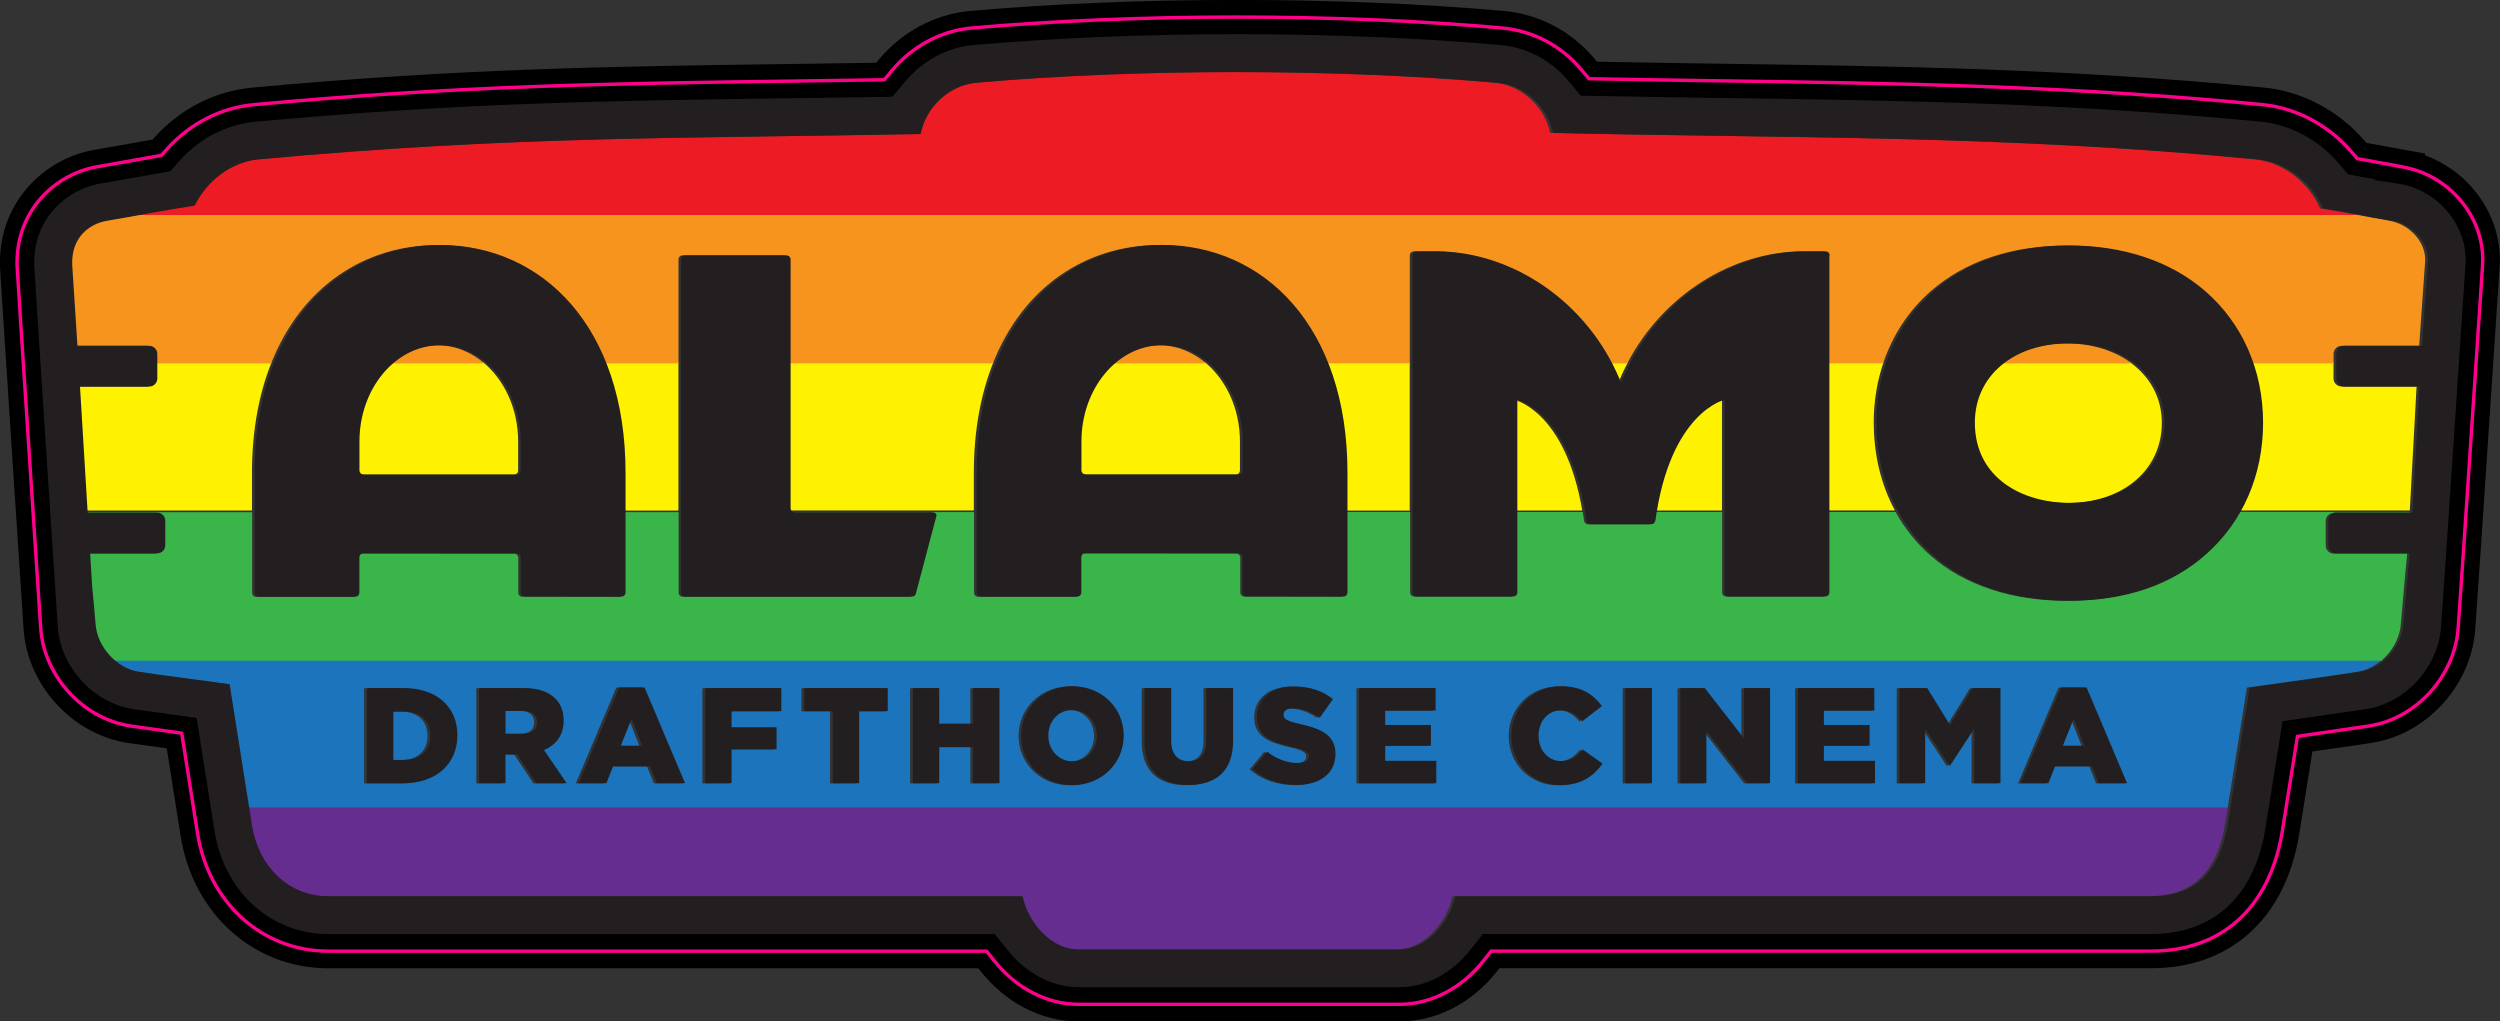 <?xml version="1.0" encoding="UTF-8"?>
<svg xmlns="http://www.w3.org/2000/svg" id="Layer_2" viewBox="0 0 365 149.13">
  <rect x="0" y="0" width="365" height="149.13" fill="#333333" stroke="none"/>
  <defs>
    <style>.cls-1{fill:#f7941d;}.cls-2{fill:#fff200;}.cls-3{fill:#ed1c24;}.cls-4{fill:#662d91;}.cls-5{fill:#231f20;}.cls-6{fill:#1c75bc;}.cls-7{fill:#39b54a;}.cls-8{stroke:#000;stroke-width:5px;}.cls-8,.cls-9{fill:none;stroke-miterlimit:10;}.cls-9{stroke:#ff008b;stroke-width:.5px;}</style>
  </defs>
  <g id="Layer_1-2">
    <path class="cls-4" d="m324.87,120.29l.45-2.8H35.92l.44,2.8c.93,6.19,5.36,10.55,11.19,10.55h101.35c.78,3.73,4.11,7.74,8.11,7.77h46.94c4-.02,7.33-4.03,8.11-7.77h101.61c7.47,0,10.19-4.75,11.19-10.55Z"></path>
    <path class="cls-6" d="m75.91,103.81h-2.52v3.33h2.54c1.31,0,2.06-.64,2.06-1.65v-.04c0-1.09-.79-1.65-2.08-1.65Z"></path>
    <polygon class="cls-6" points="90.23 108.9 93.34 108.9 91.8 104.95 90.23 108.9"></polygon>
    <polygon class="cls-6" points="300.8 108.9 303.91 108.9 302.36 104.95 300.8 108.9"></polygon>
    <path class="cls-6" d="m58.58,103.89h-1.57v7.07h1.57c2.3,0,3.83-1.27,3.83-3.51v-.04c0-2.22-1.53-3.51-3.83-3.51Z"></path>
    <path class="cls-6" d="m156.16,103.68c-2.1,0-3.51,1.71-3.51,3.71v.04c0,2,1.45,3.75,3.55,3.75s3.53-1.71,3.53-3.71v-.04c0-2-1.45-3.75-3.57-3.75Z"></path>
    <path class="cls-6" d="m347.9,96.21H16.16c1.04.95,2.3,1.62,3.63,1.84,4.05.64,9.29,1.25,13.34,1.84l2.85,18h289.27l2.79-17.5c5.21-.74,11.01-1.51,16.22-2.33,1.33-.21,2.59-.89,3.63-1.84Zm-281.54,11.18c0,4.01-2.92,6.99-7.92,6.99h-5.28v-13.89h5.36c4.96,0,7.84,2.86,7.84,6.87v.04Zm11.52,6.99l-2.8-4.21h-1.69v4.21h-3.85v-13.89h6.57c2.12,0,3.59.56,4.53,1.51.81.79,1.23,1.87,1.23,3.23v.04c0,2.12-1.13,3.53-2.86,4.27l3.31,4.84h-4.45Zm17.59,0l-1.01-2.48h-5.36l-.99,2.48h-4.05l5.92-13.99h3.71l5.92,13.99h-4.13Zm18.19-10.52h-7.26v2.36h6.57v3.2h-6.57v4.96h-3.85v-13.89h11.12v3.37Zm15.54,0h-4.17v10.52h-3.85v-10.52h-4.17v-3.37h12.19v3.37Zm16.32,10.52h-3.85v-5.28h-4.94v5.28h-3.85v-13.89h3.85v5.2h4.94v-5.2h3.85v13.89Zm18.15-6.95c0,3.99-3.22,7.22-7.5,7.22s-7.46-3.2-7.46-7.19v-.04c0-3.99,3.22-7.22,7.5-7.22s7.46,3.2,7.46,7.19v.04Zm15.96.75c0,4.49-2.56,6.45-6.51,6.45s-6.43-2-6.43-6.35v-7.8h3.91v7.72c0,2,1.01,2.96,2.56,2.96s2.56-.91,2.56-2.86v-7.82h3.91v7.7Zm14.95,1.91c0,2.84-2.24,4.53-5.62,4.53-2.46,0-4.8-.77-6.51-2.3l2.14-2.56c1.37,1.09,2.9,1.67,4.51,1.67,1.03,0,1.59-.36,1.59-.95v-.04c0-.58-.46-.89-2.34-1.33-2.96-.67-5.24-1.51-5.24-4.37v-.04c0-2.58,2.04-4.45,5.38-4.45,2.36,0,4.21.64,5.72,1.85l-1.93,2.72c-1.27-.89-2.66-1.37-3.89-1.37-.93,0-1.39.4-1.39.89v.04c0,.64.48.91,2.4,1.35,3.2.69,5.18,1.73,5.18,4.33v.04Zm14.73,4.29h-11.27v-13.89h11.17v3.28h-7.36v2.1h6.67v3.04h-6.67v2.2h7.46v3.28Zm18.13.28c-3.97,0-7.17-3.04-7.17-7.19v-.04c0-4.05,3.12-7.22,7.32-7.22,2.84,0,4.66,1.19,5.89,2.9l-2.9,2.24c-.79-.99-1.71-1.63-3.04-1.63-1.95,0-3.31,1.65-3.31,3.67v.04c0,2.08,1.37,3.71,3.31,3.71,1.45,0,2.3-.67,3.14-1.69l2.9,2.06c-1.31,1.81-3.08,3.14-6.15,3.14Zm13.34-.28h-3.87v-13.89h3.87v13.89Zm17.25,0h-3.37l-5.93-7.62v7.62h-3.81v-13.89h3.59l5.72,7.34v-7.34h3.81v13.89Zm15.33,0h-11.27v-13.89h11.17v3.28h-7.36v2.1h6.67v3.04h-6.67v2.2h7.46v3.28Zm18.32,0h-3.83v-7.98l-3.55,5.44h-.08l-3.53-5.4v7.94h-3.77v-13.89h4.07l3.31,5.38,3.31-5.38h4.07v13.89Zm14.36,0l-1.01-2.48h-5.36l-.99,2.48h-4.05l5.91-13.99h3.71l5.91,13.99h-4.13Z"></path>
    <path class="cls-2" d="m99.05,74.54v-21.67h-10.99c1.83,4.55,2.87,9.96,2.87,16.16v5.52h8.11Z"></path>
    <path class="cls-2" d="m234.87,52.86c.44.84.86,1.69,1.23,2.58l.18.44.18-.44c.37-.89.79-1.74,1.23-2.58h-2.82Z"></path>
    <path class="cls-2" d="m221.15,58.39v16.15h9.86c-2.46-14.51-9.86-16.15-9.86-16.15Z"></path>
    <path class="cls-2" d="m36.79,69.02c0-6.2,1.04-11.6,2.87-16.16h-17.11v2.39c0,.66-.53,1.19-1.18,1.19h-10.11l1.11,18.1h24.42v-5.52Z"></path>
    <path class="cls-2" d="m328.55,52.86c.96,2.76,1.47,5.74,1.47,8.87,0,4.67-1.11,9.03-3.2,12.8h25.01l.99-18.1h-10.95c-.65,0-1.18-.53-1.18-1.19v-2.39h-12.15Z"></path>
    <path class="cls-2" d="m287.94,61.72c0,8.09,6.96,11.72,13.85,11.72,8.15,0,13.84-4.82,13.84-11.72,0-3.67-1.76-6.78-4.67-8.85h-18.51c-2.83,2.05-4.51,5.14-4.51,8.85Z"></path>
    <path class="cls-2" d="m52.71,69.27h.1v.02h22.22c.37,0,.62-.25.62-.62v-4.21c0-4.81-2.05-9.06-5.15-11.6h-13.27c-3.1,2.53-5.14,6.78-5.14,11.6v4.22h0c.02.35.26.58.61.58Z"></path>
    <path class="cls-2" d="m205.82,74.54v-21.67h-12.37c1.83,4.55,2.87,9.96,2.87,16.16v5.52h9.5Z"></path>
    <path class="cls-2" d="m157.48,64.46v4.22h0c.02.35.26.58.61.58h.1v.02h22.22c.37,0,.62-.25.62-.62v-4.21c0-4.81-2.05-9.06-5.15-11.6h-13.27c-3.1,2.53-5.14,6.78-5.14,11.6Z"></path>
    <path class="cls-2" d="m273.56,61.73c0-3.13.5-6.11,1.45-8.87h-8.26v21.67h9.91c-2.02-3.75-3.09-8.11-3.09-12.8Z"></path>
    <path class="cls-2" d="m115.04,74.18c0,.14.05.26.11.35h27.03v-5.52c0-6.2,1.04-11.6,2.87-16.16h-30v21.32Z"></path>
    <path class="cls-2" d="m251.41,58.39s-7.41,1.64-9.86,16.15h9.86v-16.15Z"></path>
    <path class="cls-1" d="m162.39,53.06h13.72c-1.93-1.66-4.3-2.65-6.86-2.65s-4.93.99-6.86,2.65Z"></path>
    <path class="cls-1" d="m15.18,32.24c-2.51.43-5.19,2.39-5.05,6.4l.77,11.85h10.48c.65,0,1.18.53,1.18,1.19v1.38h17.03c4.42-11.19,13.64-17.28,24.29-17.28s19.86,6.09,24.28,17.28h10.9v-15.16c0-.37.25-.62.62-.62h14.76c.37,0,.62.25.62.62v.58h0v14.57s29.91,0,29.91,0c4.42-11.19,13.64-17.28,24.29-17.28s19.86,6.09,24.28,17.28h12.29v-15.27h0v-.47c0-.37.26-.61.62-.61h2.9c10.23,0,20.43,6.35,25.63,16.36h2.6c5.2-10.01,15.4-16.36,25.63-16.36h2.91c.37,0,.62.25.62.61v11.77h0v3.97h8.2c1.36-4.08,3.71-7.69,6.94-10.52,4.97-4.37,11.83-6.68,19.81-6.68s14.85,2.3,19.87,6.65c3.28,2.85,5.67,6.46,7.06,10.56h12.08v-1.38c0-.66.53-1.19,1.18-1.19h11.32l.88-12.46c.07-2.87-2.48-5.33-5.2-5.8-1.76-.3-3.23-.58-4.66-.85H20.05c-1.54.28-3.12.56-4.86.85Z"></path>
    <path class="cls-1" d="m57.01,53.06h13.72c-1.93-1.66-4.3-2.65-6.86-2.65s-4.93.99-6.86,2.65Z"></path>
    <path class="cls-1" d="m292.19,53.06h19.04c-2.44-1.84-5.74-2.92-9.53-2.92s-7.11,1.08-9.5,2.92Z"></path>
    <path class="cls-3" d="m329.18,23.27c-37.31-3.63-68.92-3.05-102.85-3.87-.8-3.78-4.11-6.94-8.08-7.31-23.55-2.09-52.59-2.09-76.13,0-4.03.38-7.37,3.62-8.11,7.48-34.29.65-59.5.26-96.61,3.7-4.09.38-7.63,3.16-9.39,6.75-2.93.45-5.39.9-7.97,1.37h324.17c-1.73-.33-3.4-.64-5.46-.96-1.68-3.78-5.34-6.74-9.57-7.16Z"></path>
    <path class="cls-7" d="m340.71,74.84h11.11v-.1s-25.1,0-25.1,0c-1.32,2.33-3.01,4.44-5.06,6.24-5.01,4.41-11.87,6.74-19.86,6.74s-14.96-2.23-19.96-6.63c-2.06-1.81-3.76-3.95-5.08-6.34h-10.01v11.22h0v.51c0,.37-.25.62-.62.62h-14.08c-.37,0-.62-.24-.62-.62v-.51h0v-11.22h-9.89c-.07.43-.14.87-.2,1.32h-.02c-.06.29-.27.48-.59.48h-8.85c-.32,0-.54-.19-.59-.48h-.01c-.06-.45-.13-.89-.2-1.32h-9.89v11.37h0v.36c0,.37-.25.62-.61.62h-14.08c-.37,0-.62-.24-.62-.62v-.36h0v-11.37h-9.5v11.74c0,.37-.25.63-.62.63l-14.07-.02c-.35,0-.58-.23-.61-.57v-5.08h0c0-.38-.25-.63-.62-.63h-.09s-22.23-.02-22.23-.02c-.37,0-.62.25-.62.62v5.08c0,.37-.24.63-.62.63h-14.07c-.37,0-.62-.25-.62-.63v-11.74h-26.8c.09.04.18.07.29.07h20.23c.27,0,.44.18.44.45v.06l-2.97,11.21-.07.25c-.1.2-.29.32-.54.32h-33.09c-.37,0-.62-.24-.62-.61v-11.74h-8.11v11.74c0,.37-.25.63-.62.63l-14.07-.02c-.35,0-.58-.23-.61-.57v-5.08h0c0-.38-.25-.63-.62-.63h-.09s-22.23-.02-22.23-.02c-.37,0-.62.25-.62.62v5.08c0,.37-.25.63-.62.63h-14.06c-.37,0-.62-.25-.62-.63v-11.74H12.39v.1h10.16c.65,0,1.18.53,1.18,1.19v3.57c0,.66-.53,1.19-1.18,1.19h-9.79l.3,4.87c.16,1.63.34,3.52.5,5.52.16,1.99,1.27,3.92,2.83,5.24h331.29c1.56-1.32,2.66-3.24,2.83-5.24.25-3.1.76-8.52.94-10.39h-10.72c-.65,0-1.18-.53-1.18-1.19v-3.57c0-.65.53-1.19,1.18-1.19Z"></path>
    <path class="cls-5" d="m350.45,24.3l-6.29-1.14-.85-.99c-3.36-3.91-8.09-6.42-12.96-6.89-28.31-2.76-53.76-3.12-78.37-3.47h-.22c-5.53-.08-11.8-.17-18.09-.29l-1.69-.03-1.09-1.3c-2.94-3.51-7.04-5.68-11.55-6.1-11.77-1.05-25.17-1.6-38.77-1.6s-27.01.56-38.83,1.61c-4.38.41-8.59,2.68-11.54,6.23l-1.09,1.31-1.7.03c-4.29.07-8.46.13-12.54.18h-.31c-25.5.35-47.53.66-77.51,3.43-4.8.45-9.29,2.74-12.63,6.45l-.86.96-9.35,1.65c-6.04,1.03-12,6.37-11.71,14.58.07,1.53,3.42,52.53,3.45,52.92.56,6.96,6.15,13.03,12.99,14.14l7.59,1.06,2.28,14.42c1.54,10.25,9.41,17.41,19.13,17.41h96.1l1.12,1.4c3.2,4.02,7.67,6.34,12.27,6.36h46.96c4.57-.02,9.03-2.34,12.21-6.36l1.12-1.41h96.35c10.24,0,17.19-6.25,19.09-17.14l2.27-14.21,10.52-1.53c6.81-1.1,12.37-7.18,12.93-14.14.12-1.51.82-11.6,3.44-51.07l.14-2.16c0-.12.01-.24.02-.36.18-6.78-5.11-12.9-12.04-13.93Zm3.15,26.19h-11.32c-.65,0-1.18.53-1.18,1.19v3.57c0,.66.53,1.19,1.18,1.19h10.95l-1.01,18.4h-11.11c-.65,0-1.18.53-1.18,1.19v3.57c0,.66.53,1.19,1.18,1.19h10.72c-.18,1.87-.69,7.28-.94,10.39-.27,3.27-3.07,6.37-6.23,6.88-5.21.82-11.01,1.59-16.22,2.33l-3.18,19.91c-1.01,5.8-3.72,10.55-11.19,10.55h-101.61c-.78,3.73-4.11,7.75-8.11,7.77h-46.94c-4-.02-7.33-4.03-8.11-7.77H47.95c-5.83,0-10.26-4.36-11.19-10.55l-3.23-20.4c-4.05-.59-9.29-1.2-13.34-1.84-3.16-.51-5.97-3.61-6.23-6.88-.16-2.01-.34-3.89-.5-5.52l-.3-4.87h9.79c.65,0,1.18-.53,1.18-1.19v-3.57c0-.65-.53-1.19-1.18-1.19h-10.15l-1.12-18.4h10.11c.65,0,1.18-.53,1.18-1.19v-3.57c0-.66-.53-1.19-1.18-1.19h-10.48l-.77-11.85c-.14-4.01,2.54-5.97,5.05-6.4,4.67-.78,8.16-1.51,12.84-2.22,1.76-3.59,5.3-6.37,9.39-6.75,37.11-3.44,62.32-3.05,96.61-3.7.74-3.86,4.08-7.1,8.11-7.48,23.55-2.09,52.59-2.09,76.13,0,3.97.37,7.27,3.53,8.08,7.31,33.93.82,65.54.24,102.85,3.87,4.23.41,7.89,3.37,9.57,7.16,3.77.58,6.22,1.14,10.12,1.81,2.72.47,5.28,2.93,5.2,5.8l-.88,12.46Zm-51.51-14.64c-7.99,0-14.84,2.31-19.81,6.68-5.37,4.72-8.32,11.53-8.32,19.19s2.94,14.66,8.27,19.35c5,4.4,11.72,6.63,19.96,6.63s14.85-2.33,19.86-6.74c5.39-4.75,8.36-11.58,8.36-19.24s-3.01-14.5-8.46-19.23c-5.02-4.35-11.89-6.65-19.87-6.65m.1,37.58c-6.9,0-13.85-3.62-13.85-11.72,0-6.82,5.65-11.57,13.75-11.57s13.94,4.87,13.94,11.57-5.69,11.72-13.84,11.72m-35.05-36.11c0-.37-.25-.61-.62-.61h-2.91c-11.02,0-22.01,7.36-26.75,18.73l-.18.44-.18-.44c-4.74-11.38-15.73-18.73-26.75-18.73h-2.9c-.37,0-.62.25-.62.61v.47h0v48.32h0v.36c0,.37.26.62.62.62h14.08c.37,0,.61-.24.61-.62v-.36h0v-27.72s7.92,1.75,10.09,17.67h.01c.06.29.28.48.59.48h8.85c.32,0,.53-.19.59-.48h.02c2.18-15.92,10.09-17.67,10.09-17.67v27.57h0v.51c0,.37.25.62.62.62h14.08c.37,0,.62-.24.62-.62v-.51h0v-36.86h0v-11.78Zm-130.85,37.49h-20.23c-.37,0-.62-.25-.62-.62v-35.69s0,0,0,0v-.58c0-.37-.25-.62-.62-.62h-14.76c-.37,0-.62.25-.62.62v48.57c0,.37.25.62.62.62h33.09c.26,0,.45-.12.54-.32l.07-.25,2.97-11.21v-.06c0-.27-.18-.44-.44-.44m-98.49,12.29h14.06c.37,0,.62-.25.62-.63v-5.08c0-.37.25-.62.62-.62h22.23v.02h.09c.37,0,.62.25.62.62h0v5.09c.02.34.26.57.61.57l14.07.02c.37,0,.62-.25.62-.63v-17.46c0-21.26-12.15-33.24-27.07-33.24s-27.08,11.98-27.08,33.24v17.46c0,.37.25.63.62.63m14.68-18.46v-4.18c0-7.75,5.28-14.05,11.77-14.05s11.77,6.3,11.77,14.05v4.21c0,.37-.24.62-.61.62h-22.22v-.02h-.1c-.35,0-.59-.24-.61-.58h0v-.04Zm90.7,18.46h14.07c.37,0,.62-.25.62-.63v-5.08c0-.37.25-.62.62-.62h22.23v.02h.09c.37,0,.62.25.62.62h0v5.09c.02.34.26.57.61.57l14.07.02c.37,0,.62-.25.62-.63v-17.46c0-21.26-12.15-33.24-27.07-33.24s-27.07,11.98-27.07,33.24v17.46c0,.37.25.63.62.63m14.68-18.46v-4.18c0-7.75,5.28-14.05,11.77-14.05s11.77,6.3,11.77,14.05v4.21c0,.37-.24.62-.61.62h-22.22v-.02h-.1c-.35,0-.59-.24-.61-.58h0v-.04Zm-104.31,31.83h5.36c4.96,0,7.84,2.86,7.84,6.87v.04c0,4.01-2.92,6.99-7.92,6.99h-5.28v-13.89Zm5.42,10.48c2.3,0,3.83-1.27,3.83-3.51v-.04c0-2.22-1.53-3.51-3.83-3.51h-1.57v7.07h1.57Zm10.96-10.48h6.57c2.12,0,3.59.56,4.53,1.51.81.79,1.23,1.87,1.23,3.23v.04c0,2.12-1.13,3.53-2.86,4.27l3.31,4.84h-4.45l-2.8-4.21h-1.69v4.21h-3.85v-13.89Zm6.39,6.67c1.31,0,2.06-.64,2.06-1.65v-.04c0-1.09-.79-1.65-2.08-1.65h-2.52v3.33h2.54Zm14.04-6.77h3.71l5.92,13.99h-4.13l-1.01-2.48h-5.36l-.99,2.48h-4.05l5.92-13.99Zm3.37,8.52l-1.55-3.95-1.57,3.95h3.12Zm9.19-8.42h11.12v3.37h-7.26v2.36h6.57v3.2h-6.57v4.96h-3.85v-13.89Zm18.64,3.37h-4.17v-3.37h12.19v3.37h-4.17v10.52h-3.85v-10.52Zm11.69-3.37h3.85v5.2h4.94v-5.2h3.85v13.89h-3.85v-5.28h-4.94v5.28h-3.85v-13.89Zm15.82,6.99v-.04c0-3.99,3.22-7.22,7.5-7.22s7.46,3.2,7.46,7.19v.04c0,3.99-3.22,7.22-7.5,7.22s-7.46-3.2-7.46-7.19Zm11.04,0v-.04c0-2-1.45-3.75-3.57-3.75s-3.51,1.71-3.51,3.71v.04c0,2,1.45,3.75,3.55,3.75s3.53-1.71,3.53-3.71Zm6.95.81v-7.8h3.91v7.72c0,2,1.01,2.96,2.56,2.96s2.56-.91,2.56-2.86v-7.82h3.91v7.7c0,4.49-2.56,6.45-6.51,6.45s-6.43-2-6.43-6.35Zm15.76,4.03l2.14-2.56c1.37,1.09,2.9,1.67,4.51,1.67,1.03,0,1.59-.36,1.59-.95v-.04c0-.58-.46-.89-2.34-1.33-2.96-.67-5.24-1.51-5.24-4.37v-.04c0-2.58,2.04-4.45,5.38-4.45,2.36,0,4.21.64,5.72,1.85l-1.93,2.72c-1.27-.89-2.66-1.37-3.89-1.37-.93,0-1.39.4-1.39.89v.04c0,.64.48.91,2.4,1.35,3.2.69,5.18,1.73,5.18,4.33v.04c0,2.84-2.24,4.53-5.62,4.53-2.46,0-4.8-.77-6.51-2.3Zm15.58-11.83h11.17v3.28h-7.36v2.1h6.67v3.04h-6.67v2.2h7.46v3.28h-11.27v-13.89Zm22.24,6.99v-.04c0-4.05,3.12-7.22,7.32-7.22,2.84,0,4.66,1.19,5.89,2.9l-2.9,2.24c-.79-.99-1.71-1.63-3.04-1.63-1.95,0-3.31,1.65-3.31,3.67v.04c0,2.08,1.37,3.71,3.31,3.71,1.45,0,2.3-.67,3.14-1.69l2.9,2.06c-1.31,1.81-3.08,3.14-6.15,3.14-3.97,0-7.17-3.04-7.17-7.19Zm16.64-6.99h3.87v13.89h-3.87v-13.89Zm8,0h3.59l5.72,7.34v-7.34h3.81v13.89h-3.37l-5.93-7.62v7.62h-3.81v-13.89Zm17.17,0h11.17v3.28h-7.36v2.1h6.67v3.04h-6.67v2.2h7.46v3.28h-11.27v-13.89Zm14.83,0h4.07l3.31,5.38,3.31-5.38h4.07v13.89h-3.83v-7.98l-3.55,5.44h-.08l-3.53-5.4v7.94h-3.77v-13.89Zm23.62-.1h3.71l5.91,13.99h-4.13l-1.01-2.48h-5.36l-.99,2.48h-4.05l5.91-13.99Zm3.37,8.52l-1.55-3.95-1.57,3.95h3.12Z"></path>
    <path class="cls-8" d="m350.45,24.3l-6.29-1.14-.85-.99c-3.36-3.91-8.09-6.42-12.96-6.89-28.31-2.76-53.76-3.12-78.37-3.47h-.22c-5.53-.08-11.8-.17-18.09-.29l-1.69-.03-1.09-1.3c-2.94-3.51-7.04-5.68-11.55-6.1-11.77-1.05-25.17-1.6-38.77-1.6s-27.01.56-38.83,1.61c-4.38.41-8.59,2.68-11.54,6.23l-1.09,1.31-1.7.03c-4.29.07-8.46.13-12.54.18h-.31c-25.5.35-47.53.66-77.51,3.43-4.8.45-9.29,2.74-12.63,6.45l-.86.96-9.35,1.65c-6.04,1.03-12,6.37-11.71,14.58.07,1.53,3.42,52.53,3.45,52.92.56,6.96,6.15,13.03,12.99,14.14l7.59,1.06,2.28,14.42c1.54,10.25,9.41,17.41,19.13,17.41h96.1l1.12,1.4c3.2,4.02,7.67,6.34,12.27,6.36h46.96c4.57-.02,9.03-2.34,12.21-6.36l1.12-1.41h96.35c10.24,0,17.19-6.25,19.09-17.14l2.27-14.21,10.52-1.53c6.81-1.1,12.37-7.18,12.93-14.14.12-1.51.82-11.6,3.44-51.07l.14-2.16c0-.12.01-.24.02-.36.18-6.78-5.11-12.9-12.04-13.93Z"></path>
    <path class="cls-9" d="m350.45,24.3l-6.29-1.14-.85-.99c-3.36-3.91-8.09-6.42-12.96-6.89-28.31-2.76-53.76-3.12-78.37-3.47h-.22c-5.53-.08-11.8-.17-18.09-.29l-1.69-.03-1.09-1.3c-2.94-3.51-7.04-5.68-11.55-6.1-11.77-1.05-25.17-1.6-38.77-1.6s-27.01.56-38.83,1.61c-4.38.41-8.59,2.68-11.54,6.23l-1.09,1.31-1.7.03c-4.29.07-8.46.13-12.54.18h-.31c-25.5.35-47.53.66-77.51,3.43-4.8.45-9.29,2.74-12.63,6.45l-.86.96-9.35,1.65c-6.04,1.03-12,6.37-11.71,14.58.07,1.53,3.42,52.53,3.45,52.92.56,6.96,6.15,13.03,12.99,14.14l7.59,1.06,2.28,14.42c1.54,10.25,9.41,17.41,19.13,17.41h96.1l1.12,1.4c3.2,4.02,7.67,6.34,12.27,6.36h46.96c4.57-.02,9.03-2.34,12.21-6.36l1.12-1.41h96.35c10.24,0,17.19-6.25,19.09-17.14l2.27-14.21,10.52-1.53c6.81-1.1,12.37-7.18,12.93-14.14.12-1.51.82-11.6,3.44-51.07l.14-2.16c0-.12.01-.24.02-.36.18-6.78-5.11-12.9-12.04-13.93Z"></path>
  </g>
</svg>
